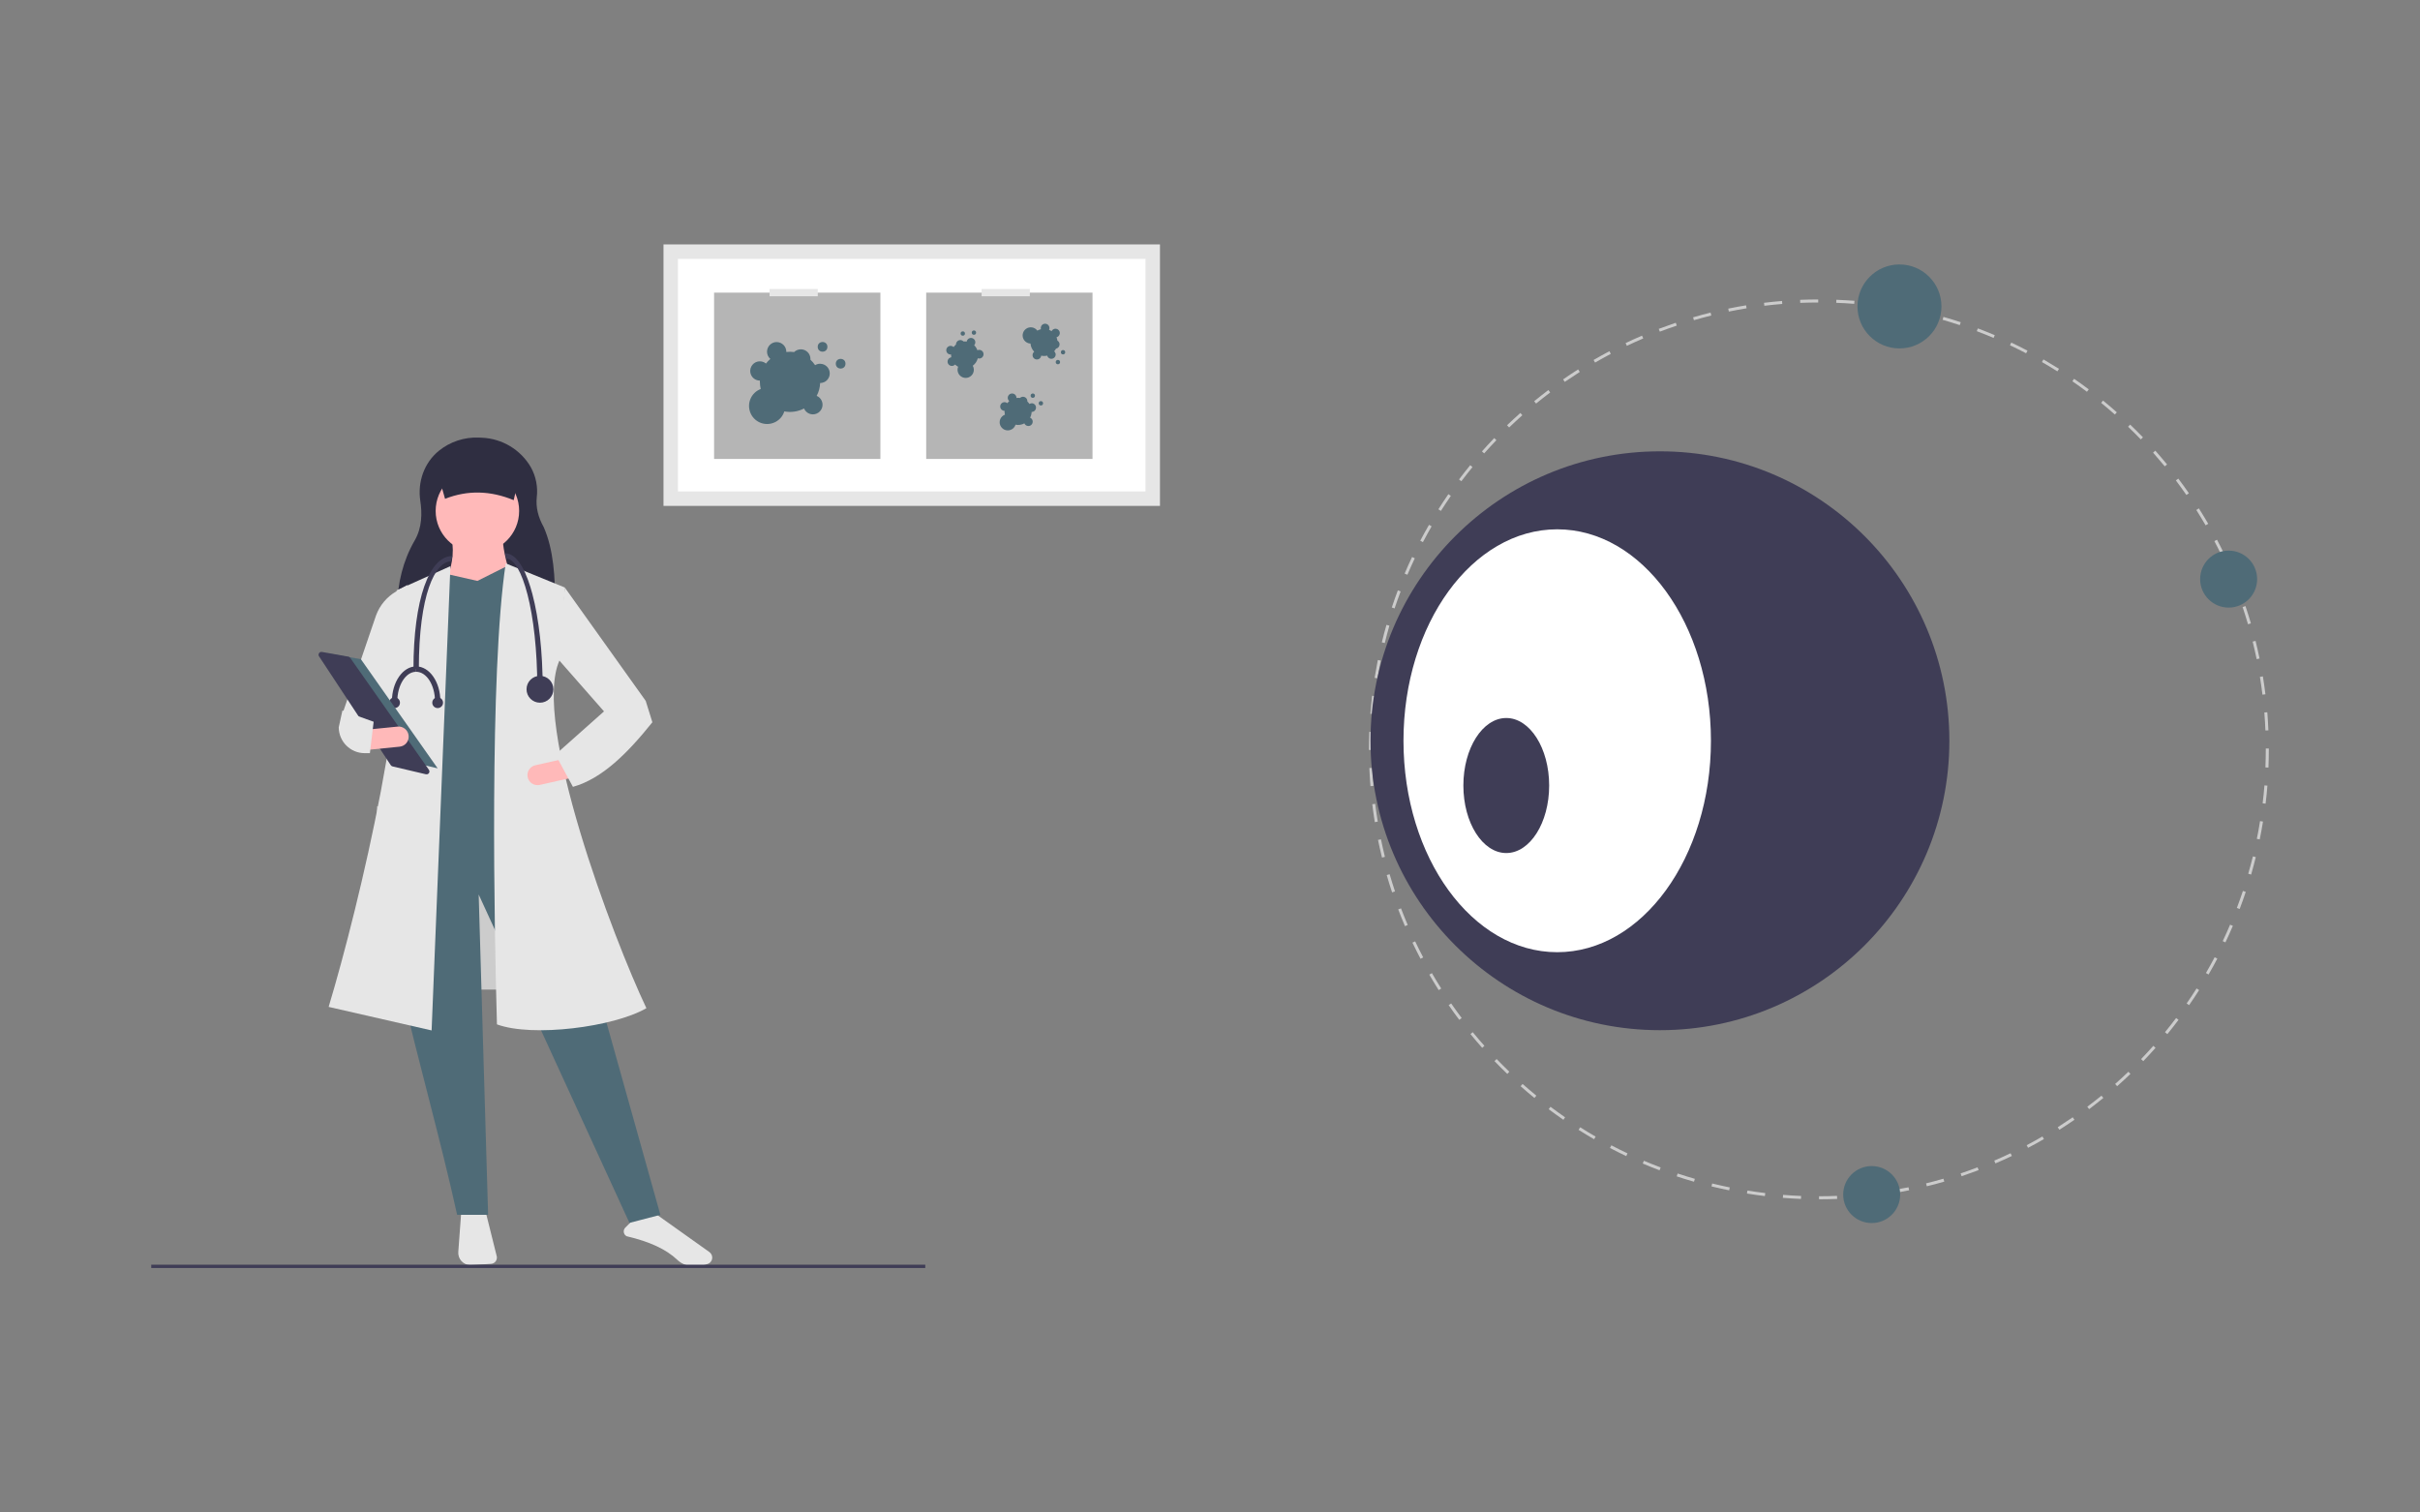<?xml version="1.0" encoding="UTF-8"?> <svg xmlns="http://www.w3.org/2000/svg" id="Layer_2" data-name="Layer 2" viewBox="0 0 400 250"><rect x="0" y="0" width="400" height="250" fill="#808080" stroke="none"/><defs><style> .cls-1 { fill: #2f2e41; } .cls-2, .cls-3 { fill: #fff; } .cls-4 { fill: #3f3d56; } .cls-3 { opacity: 0; } .cls-5 { fill: #e6e6e6; } .cls-6 { fill: #ffb9b9; } .cls-7 { fill: #ccc; } .cls-8 { fill: #b5b5b5; } .cls-9 { fill: #4f6b77; } </style></defs><g id="Layer_1-2" data-name="Layer 1"><rect class="cls-3" width="400" height="250"></rect><g><rect class="cls-7" x="62.32" y="133.28" width="27.09" height="30.29"></rect><path class="cls-5" d="M76.22,200.57l-.47,6.36c-.08,1.12,.76,2.09,1.87,2.17,.09,0,.18,0,.27,0l3.27-.2c.57-.03,1-.52,.97-1.09,0-.06-.01-.13-.03-.19l-1.81-7.26-4.07,.2Z"></path><path class="cls-5" d="M103.55,204.33c3.85,.9,6.59,2.18,8.4,3.91,.64,.61,1.48,.97,2.37,1.02,1.13,.06,2.06-.07,2.75-.38h0c.36-.16,.61-.5,.65-.9,.04-.4-.14-.79-.47-1.03l-9.12-6.49-3.87,1.55-.9,.9c-.35,.35-.35,.92,0,1.27,.06,.06,.12,.11,.2,.15h0Z"></path><path class="cls-1" d="M91.72,100.46l-26.07-.24c.07-3.8,.95-7.53,2.88-10.86,1.27-2.19,1.24-4.58,.94-6.59-.47-3.1,.63-6.27,3.06-8.25,1.86-1.51,4.21-2.29,6.61-2.19l.51,.02c3.35,.14,6.4,1.97,8.09,4.87,.85,1.52,1.19,3.27,.98,5-.17,1.63,.23,3.27,1.16,4.93,1.6,3.64,1.94,8.3,1.85,13.31Z"></path><path class="cls-9" d="M109.16,200.8l-5.12,1.33-24.92-54.28,1.56,52.95h-5.12c-5.47-24.91-15.34-53.66-10.9-62.74l26.47-1.56,18.02,64.29Z"></path><circle class="cls-6" cx="78.91" cy="84.45" r="6.9"></circle><path class="cls-6" d="M84.91,97.13l-11.35-.67c1.11-2.55,1.56-5.01,1.11-7.34h8.45c-.02,1.79,.87,4.89,1.78,8.01Z"></path><polygon class="cls-9" points="92.03 138.51 67.12 140.29 69.67 96.13 74.01 94.91 78.91 96.02 83.8 93.57 86.92 94.68 92.03 138.51"></polygon><path class="cls-5" d="M71.34,170.32l-17.02-3.89c5.06-16.78,14.18-55.17,11.23-68.85l8.9-4-3.11,76.75Z"></path><path class="cls-5" d="M63.11,121.82l-6.45-4,5.5-16.11c.61-1.66,1.79-3.06,3.32-3.95l1.85-1.07-1.11,16.24-3.11,8.9Z"></path><path class="cls-5" d="M106.83,166.65c-5.37,3.11-18.8,4.84-24.69,2.67-.43-15.16-1.28-58.05,1.45-76.2l9.79,4-.89,12.01c-4.68,10.28,8.91,46.07,14.35,57.51Z"></path><polygon class="cls-5" points="106.05 119.82 100.04 117.82 92.03 108.7 93.37 97.13 106.71 115.82 106.05 119.82"></polygon><path class="cls-6" d="M87.22,128.48c.2,.9,1.1,1.46,2,1.26l5.1-1.15-.74-3.25-5.1,1.15c-.9,.2-1.46,1.1-1.26,2h0Z"></path><path class="cls-1" d="M84.91,82.67c-3.83-1.58-7.61-1.69-11.35-.22l-1.56-5.56h14.24l-1.33,5.78Z"></path><path class="cls-5" d="M91.81,124.72l2.89,5.34c4.86-1.36,9.08-5.63,13.13-10.68l-1.11-3.56-6.9,1.78-8.01,7.12Z"></path><path class="cls-4" d="M89.7,113.7h-.89c0-12.59-2.59-21.36-5.12-21.36l-.22-.89c2.26,0,3.71,3.65,4.52,6.71,1.1,4.15,1.71,9.67,1.71,15.53Z"></path><path class="cls-4" d="M69.23,110.59h-.89c0-11.53,2.61-18.69,6.45-18.69l-.22,.89c-2.66,0-5.34,5.5-5.34,17.8Z"></path><circle class="cls-4" cx="89.25" cy="113.93" r="2.22"></circle><path class="cls-4" d="M65.67,115.93h-.89c0-3.19,1.8-5.78,4-5.78v.89c-1.72,0-3.11,2.2-3.11,4.89Z"></path><path class="cls-4" d="M72.79,115.93h-.89c0-2.7-1.4-4.89-3.11-4.89v-.89c2.21,0,4,2.59,4,5.78Z"></path><circle class="cls-4" cx="72.34" cy="116.15" r=".89"></circle><circle class="cls-4" cx="65.22" cy="116.15" r=".89"></circle><polygon class="cls-9" points="54.1 107.97 59.65 108.96 72.34 127 65.6 125.42 54.1 107.97"></polygon><path class="cls-4" d="M53.12,107.75c-.26,0-.47,.22-.47,.48,0,.09,.03,.18,.08,.25l11.86,18c.07,.1,.17,.17,.29,.2l5.52,1.3c.25,.06,.51-.1,.57-.35,.03-.13,0-.27-.07-.38l-13.02-18.52c-.07-.1-.18-.17-.3-.19l-4.36-.78s-.06,0-.09,0Z"></path><path class="cls-6" d="M60.52,120.62l.33,3.32,5.2-.52c.92-.09,1.59-.91,1.49-1.83-.09-.92-.91-1.58-1.82-1.49l-5.2,.52Z"></path><path class="cls-5" d="M55.99,120.23c.02,2.36,1.93,4.26,4.29,4.26h.86l.62-5.19-5.16-1.86-.61,2.78Z"></path><rect class="cls-5" x="109.67" y="40.4" width="82.06" height="43.22"></rect><path class="cls-2" d="M112.06,81.23h77.28V42.79H112.06v38.44Z"></path><rect class="cls-8" x="118.03" y="48.37" width="27.49" height="27.49"></rect><circle class="cls-9" cx="138.95" cy="60.12" r=".8"></circle><circle class="cls-9" cx="135.96" cy="57.33" r=".8"></circle><path class="cls-9" d="M135.56,60.12c-.29,0-.58,.08-.83,.24-.22-.33-.48-.63-.77-.9,0-.04,0-.09,0-.13,0-.88-.71-1.59-1.59-1.59-.41,0-.81,.16-1.11,.45-.43-.06-.86-.06-1.29-.01,0-.01,0-.02,0-.04,0-.88-.71-1.59-1.59-1.6s-1.59,.71-1.6,1.59c0,.46,.2,.9,.55,1.2-.27,.23-.51,.48-.72,.76-.68-.56-1.68-.47-2.24,.21-.56,.68-.47,1.68,.21,2.24,.29,.24,.65,.37,1.02,.37h0c0,.07,0,.13,0,.2,0,.4,.05,.8,.14,1.19-1.54,.58-2.32,2.3-1.74,3.85s2.3,2.32,3.85,1.74c.86-.32,1.52-1.02,1.79-1.89,1.11,.21,2.26,.04,3.26-.48,.34,.81,1.28,1.19,2.09,.84s1.19-1.28,.84-2.09c-.16-.38-.46-.68-.84-.84,.35-.65,.54-1.38,.57-2.12h0c.88,0,1.59-.71,1.59-1.59s-.71-1.59-1.59-1.59h0Z"></path><rect class="cls-5" x="127.2" y="47.77" width="7.97" height="1.2"></rect><rect class="cls-8" x="153.09" y="48.37" width="27.49" height="27.49"></rect><circle class="cls-9" cx="172.05" cy="66.66" r=".36"></circle><circle class="cls-9" cx="170.71" cy="65.4" r=".36"></circle><path class="cls-9" d="M170.53,66.66c-.13,0-.26,.04-.37,.11-.1-.15-.22-.29-.35-.41,0-.02,0-.04,0-.06,0-.4-.32-.72-.72-.72-.19,0-.36,.07-.5,.2-.19-.03-.39-.03-.58,0,0,0,0-.01,0-.02,0-.4-.32-.72-.72-.72-.4,0-.72,.32-.72,.72,0,.21,.09,.4,.25,.54-.12,.1-.23,.22-.32,.34-.3-.25-.76-.21-1.01,.09-.25,.3-.21,.76,.09,1.01,.13,.11,.29,.17,.46,.17h0s0,.06,0,.09c0,.18,.02,.36,.06,.54-.69,.26-1.05,1.04-.78,1.73,.26,.69,1.04,1.05,1.73,.78,.39-.14,.68-.46,.81-.85,.5,.1,1.02,.02,1.46-.22,.15,.36,.58,.53,.94,.38,.36-.15,.53-.58,.38-.94-.07-.17-.21-.31-.38-.38,.16-.29,.24-.62,.26-.95h0c.4,0,.72-.32,.72-.72s-.32-.72-.72-.72h0Z"></path><circle class="cls-9" cx="174.86" cy="59.85" r=".36"></circle><circle class="cls-9" cx="175.71" cy="58.22" r=".36"></circle><path class="cls-9" d="M174.45,58.39c-.04-.13-.11-.24-.2-.33,.12-.14,.22-.28,.3-.44,.02,0,.04,0,.06-.01,.38-.11,.6-.5,.5-.88-.05-.18-.17-.33-.33-.43-.03-.19-.08-.38-.15-.56,0,0,.01,0,.02,0,.38-.11,.6-.5,.5-.88-.11-.38-.5-.6-.88-.5-.2,.06-.37,.2-.45,.38-.13-.09-.27-.16-.42-.22,.16-.36,0-.79-.36-.95-.36-.16-.79,0-.95,.36-.07,.15-.08,.33-.04,.49h0s-.06,.02-.09,.02c-.17,.05-.34,.12-.5,.21-.44-.6-1.28-.73-1.88-.29-.6,.44-.73,1.28-.29,1.88,.24,.33,.63,.53,1.04,.55,.04,.51,.26,.98,.61,1.35-.31,.25-.36,.7-.11,1.01s.7,.36,1.01,.11c.14-.12,.24-.28,.26-.47,.33,.07,.66,.07,.99-.01h0c.11,.38,.5,.61,.88,.5,.38-.11,.6-.5,.5-.88,0,0,0,0,0,0h0Z"></path><circle class="cls-9" cx="160.98" cy="54.98" r=".36"></circle><circle class="cls-9" cx="159.14" cy="55.13" r=".36"></circle><path class="cls-9" d="M159.95,56.11c-.09,.1-.15,.22-.17,.35-.18-.03-.36-.03-.53-.02-.01-.01-.03-.03-.04-.04-.29-.27-.75-.25-1.01,.05-.13,.14-.19,.32-.19,.5-.15,.12-.28,.27-.39,.42,0,0,0,0-.01-.01-.29-.27-.75-.25-1.01,.04-.27,.29-.25,.75,.04,1.01,.15,.14,.36,.21,.57,.18,0,.16,0,.32,.03,.47-.39,.05-.67,.42-.61,.81,.05,.39,.42,.67,.81,.61,.17-.02,.32-.1,.43-.23h0s.04,.04,.06,.06c.13,.12,.28,.23,.44,.31-.28,.69,.06,1.47,.75,1.75,.69,.28,1.47-.06,1.75-.75,.15-.38,.12-.81-.08-1.17,.41-.3,.7-.74,.83-1.23,.37,.13,.78-.06,.91-.44,.13-.37-.06-.78-.44-.91-.18-.06-.37-.05-.54,.02-.11-.31-.29-.6-.53-.83h0c.27-.29,.25-.75-.04-1.01-.29-.27-.75-.25-1.01,.04,0,0,0,0,0,0h0Z"></path><rect class="cls-5" x="162.25" y="47.77" width="7.97" height="1.2"></rect><rect class="cls-4" x="25" y="209.04" width="127.94" height=".55"></rect><path class="cls-7" d="M300.67,198.23v-.5c.99,0,1.99-.02,2.97-.06l.02,.5c-.99,.04-2,.06-2.99,.06Zm-2.99-.06c-.99-.04-2-.1-2.99-.18l.04-.49c.99,.08,1.98,.14,2.97,.18l-.02,.5Zm8.98-.18l-.04-.49c.98-.08,1.98-.18,2.96-.3l.06,.49c-.99,.12-1.99,.22-2.98,.3h0Zm-14.94-.29c-.99-.12-1.99-.26-2.97-.42l.08-.49c.97,.16,1.96,.29,2.95,.41l-.06,.49Zm20.89-.43l-.08-.49c.97-.16,1.96-.34,2.93-.53l.1,.49c-.98,.2-1.97,.38-2.95,.54h0Zm-26.8-.52c-.98-.2-1.96-.42-2.92-.65l.12-.48c.96,.23,1.93,.45,2.9,.65l-.1,.49Zm32.67-.67l-.12-.48c.96-.24,1.93-.5,2.87-.77l.14,.48c-.95,.28-1.93,.54-2.89,.77Zm-38.48-.75c-.96-.28-1.92-.57-2.86-.89l.16-.47c.94,.31,1.89,.61,2.84,.88l-.14,.48Zm44.23-.91l-.16-.47c.94-.31,1.88-.65,2.8-1l.18,.46c-.93,.35-1.88,.69-2.82,1.01Zm-49.92-.98c-.93-.35-1.87-.73-2.78-1.12l.19-.46c.91,.39,1.84,.76,2.77,1.11l-.18,.46Zm55.51-1.14l-.19-.46c.91-.39,1.82-.8,2.7-1.22l.21,.45c-.89,.43-1.81,.84-2.72,1.23Zm-61.03-1.21c-.9-.43-1.8-.88-2.68-1.34l.23-.44c.87,.46,1.77,.91,2.67,1.33l-.21,.45Zm66.43-1.36l-.23-.44c.87-.46,1.75-.94,2.6-1.44l.25,.43c-.86,.5-1.74,.98-2.62,1.44h0Zm-71.74-1.43c-.86-.5-1.73-1.02-2.56-1.55l.27-.42c.83,.53,1.69,1.05,2.55,1.54l-.25,.43Zm76.91-1.56l-.27-.42c.83-.53,1.66-1.08,2.48-1.64l.28,.41c-.82,.57-1.66,1.12-2.49,1.65h0Zm-81.98-1.65c-.82-.57-1.64-1.16-2.43-1.75l.3-.4c.79,.59,1.6,1.18,2.41,1.74l-.28,.41Zm86.9-1.76l-.3-.4c.79-.59,1.57-1.21,2.34-1.83l.31,.38c-.77,.63-1.56,1.25-2.35,1.85h0Zm-91.69-1.85c-.77-.63-1.54-1.28-2.28-1.94l.33-.37c.74,.65,1.5,1.3,2.27,1.93l-.31,.38Zm96.32-1.94l-.33-.37c.74-.65,1.47-1.33,2.19-2.02l.34,.36c-.72,.69-1.46,1.37-2.2,2.03h0Zm-100.8-2.03c-.72-.69-1.43-1.4-2.12-2.12l.36-.34c.69,.71,1.39,1.42,2.1,2.1l-.34,.36Zm105.12-2.11l-.36-.34c.68-.71,1.36-1.45,2.02-2.19l.37,.33c-.66,.74-1.34,1.48-2.03,2.2h0Zm-109.27-2.2c-.66-.75-1.31-1.51-1.94-2.28l.38-.31c.62,.76,1.27,1.52,1.93,2.26l-.37,.33Zm113.24-2.28l-.38-.31c.63-.77,1.24-1.55,1.84-2.34l.4,.3c-.6,.79-1.22,1.59-1.85,2.36h0Zm-117.03-2.35c-.6-.79-1.19-1.61-1.75-2.43l.41-.28c.56,.81,1.15,1.62,1.74,2.41l-.4,.3Zm120.64-2.43l-.41-.28c.56-.81,1.12-1.65,1.64-2.48l.42,.27c-.53,.84-1.09,1.68-1.66,2.5h0Zm-124.04-2.48c-.53-.84-1.05-1.7-1.55-2.56l.43-.25c.49,.85,1.01,1.71,1.54,2.54l-.42,.27Zm127.25-2.58l-.43-.25c.5-.86,.98-1.74,1.44-2.61l.44,.23c-.46,.88-.95,1.76-1.45,2.63h0Zm-130.25-2.6c-.46-.88-.91-1.78-1.34-2.67l.45-.21c.42,.89,.87,1.78,1.33,2.65l-.44,.23Zm133.04-2.71l-.45-.21c.42-.89,.84-1.81,1.22-2.72l.46,.19c-.39,.92-.81,1.84-1.23,2.74h0Zm-135.61-2.68c-.39-.91-.77-1.84-1.12-2.77l.46-.18c.35,.92,.72,1.84,1.11,2.75l-.46,.2Zm137.96-2.84l-.46-.18c.35-.93,.69-1.87,1-2.81l.47,.16c-.31,.94-.65,1.89-1.01,2.83h0Zm-140.09-2.75c-.32-.94-.62-1.9-.89-2.86l.48-.14c.28,.95,.57,1.9,.89,2.84l-.47,.16Zm141.99-2.94l-.48-.14c.27-.95,.53-1.91,.77-2.87l.48,.12c-.24,.97-.5,1.94-.77,2.89h0Zm-143.66-2.81c-.24-.97-.46-1.95-.66-2.92l.49-.1c.2,.97,.42,1.94,.65,2.9l-.48,.12Zm145.09-3l-.49-.1c.2-.97,.38-1.95,.53-2.93l.49,.08c-.16,.98-.34,1.97-.54,2.95h0Zm-146.28-2.86c-.16-.98-.3-1.98-.42-2.96l.49-.06c.12,.98,.26,1.97,.42,2.94l-.49,.08Zm147.24-3.05l-.49-.06c.12-.98,.22-1.98,.3-2.96l.49,.04c-.08,.99-.18,1.99-.3,2.98h0Zm-147.96-2.9c-.08-.99-.14-2-.18-2.99l.5-.02c.04,.99,.1,1.99,.18,2.97l-.49,.04Zm148.43-3.07l-.5-.02c.04-.99,.06-1.99,.06-2.97v-.16s.5,0,.5,0v.16c0,.99-.02,2-.06,2.99h0Zm-148.18-2.91h-.5s0-.08,0-.08c0-.97,.02-1.95,.06-2.91l.5,.02c-.04,.96-.06,1.93-.06,2.89v.08Zm147.68-3.22c-.04-.98-.1-1.98-.18-2.97l.49-.04c.08,.99,.14,2,.18,2.99l-.5,.02Zm-147.45-2.72l-.49-.04c.08-.99,.18-2,.29-2.98l.49,.06c-.12,.98-.21,1.97-.29,2.96Zm146.96-3.2c-.12-.98-.26-1.97-.42-2.94l.49-.08c.16,.98,.3,1.98,.42,2.96l-.49,.06Zm-146.26-2.7l-.49-.08c.16-.98,.34-1.97,.53-2.95l.49,.1c-.2,.97-.37,1.95-.53,2.93Zm145.3-3.17c-.2-.97-.42-1.94-.66-2.9l.48-.12c.24,.96,.46,1.95,.66,2.92l-.49,.1Zm-144.12-2.66l-.48-.12c.24-.96,.49-1.94,.77-2.89l.48,.14c-.27,.95-.53,1.92-.76,2.87h0Zm142.69-3.11c-.28-.95-.58-1.9-.89-2.84l.47-.16c.32,.94,.62,1.9,.9,2.86l-.48,.14Zm-141.05-2.61l-.47-.16c.31-.94,.65-1.9,1-2.83l.46,.18c-.35,.93-.69,1.87-1,2.81Zm139.15-3.03c-.35-.92-.73-1.85-1.11-2.75l.46-.2c.39,.91,.77,1.84,1.12,2.77l-.46,.18Zm-137.04-2.54l-.46-.19c.39-.92,.8-1.84,1.23-2.74l.45,.21c-.42,.89-.83,1.81-1.22,2.72h0Zm134.71-2.91c-.42-.89-.87-1.78-1.33-2.65l.44-.23c.46,.88,.91,1.78,1.34,2.67l-.45,.21Zm-132.15-2.48l-.44-.23c.46-.88,.95-1.76,1.45-2.63l.43,.25c-.49,.86-.98,1.73-1.44,2.61h0Zm129.38-2.77c-.5-.85-1.01-1.71-1.54-2.54l.42-.27c.53,.84,1.05,1.7,1.55,2.55l-.43,.25Zm-126.4-2.39l-.42-.27c.53-.84,1.09-1.68,1.65-2.5l.41,.28c-.56,.81-1.11,1.65-1.64,2.48h0Zm123.22-2.63c-.56-.81-1.15-1.62-1.74-2.41l.4-.3c.6,.79,1.19,1.61,1.75,2.42l-.41,.28Zm-119.83-2.27l-.4-.3c.6-.8,1.22-1.59,1.85-2.36l.38,.31c-.62,.76-1.24,1.55-1.84,2.34h0Zm116.25-2.47c-.63-.76-1.28-1.52-1.93-2.26l.37-.33c.66,.74,1.31,1.51,1.94,2.28l-.38,.31Zm-112.49-2.14l-.37-.33c.66-.74,1.34-1.48,2.03-2.2l.36,.34c-.68,.71-1.36,1.45-2.02,2.19h0Zm108.54-2.3c-.69-.71-1.39-1.42-2.11-2.1l.34-.36c.72,.69,1.43,1.4,2.12,2.11l-.36,.34Zm-104.42-1.99l-.34-.36c.72-.69,1.46-1.37,2.2-2.03l.33,.37c-.74,.66-1.47,1.34-2.18,2.02h0Zm100.13-2.13c-.74-.65-1.5-1.3-2.27-1.93l.31-.38c.77,.63,1.54,1.28,2.28,1.94l-.33,.37Zm-95.68-1.82l-.31-.38c.77-.63,1.56-1.25,2.35-1.85l.3,.4c-.79,.59-1.57,1.21-2.34,1.84h0Zm91.07-1.94c-.79-.59-1.6-1.18-2.42-1.74l.28-.41c.82,.56,1.64,1.15,2.43,1.75l-.3,.4Zm-86.32-1.64l-.28-.41c.82-.57,1.66-1.12,2.49-1.65l.27,.42c-.83,.53-1.66,1.08-2.48,1.64h0Zm81.42-1.74c-.84-.53-1.69-1.05-2.55-1.54l.25-.43c.86,.5,1.72,1.02,2.57,1.55l-.26,.42Zm-76.41-1.45l-.25-.43c.86-.5,1.74-.98,2.62-1.45l.23,.44c-.87,.46-1.75,.94-2.6,1.44h0Zm71.25-1.53c-.88-.46-1.77-.91-2.67-1.33l.21-.45c.9,.43,1.8,.88,2.68,1.34l-.23,.44Zm-66-1.24l-.21-.45c.89-.43,1.81-.84,2.72-1.23l.2,.46c-.91,.39-1.82,.8-2.7,1.22h0Zm60.61-1.31c-.91-.39-1.84-.76-2.77-1.11l.18-.46c.93,.35,1.87,.73,2.79,1.12l-.19,.46Zm-55.16-1.03l-.18-.46c.93-.35,1.88-.69,2.82-1.01l.16,.47c-.94,.31-1.88,.65-2.8,1h0Zm49.58-1.08c-.94-.31-1.89-.61-2.84-.88l.14-.48c.96,.27,1.92,.57,2.86,.88l-.16,.47Zm-43.94-.81l-.14-.48c.95-.28,1.93-.54,2.89-.78l.12,.48c-.96,.24-1.93,.5-2.87,.77h0Zm38.22-.83c-.96-.23-1.93-.45-2.9-.65l.1-.49c.98,.2,1.96,.42,2.92,.65l-.12,.48Zm-32.45-.6l-.1-.49c.97-.2,1.96-.38,2.95-.54l.08,.49c-.98,.16-1.96,.34-2.93,.54Zm26.62-.58c-.97-.16-1.97-.29-2.95-.41l.06-.49c.99,.12,1.98,.26,2.97,.41l-.08,.49Zm-20.75-.38l-.06-.49c.99-.12,1.99-.22,2.98-.3l.04,.49c-.98,.08-1.98,.18-2.96,.3h0Zm14.85-.32c-.98-.08-1.98-.13-2.97-.17l.02-.5c.99,.04,2,.1,2.99,.17l-.04,.49Zm-8.92-.16l-.02-.5c.99-.04,2-.06,2.99-.06v.5c-.99,0-1.99,.02-2.97,.06h0Z"></path><circle class="cls-4" cx="274.37" cy="122.44" r="47.84"></circle><ellipse class="cls-2" cx="257.39" cy="122.44" rx="25.41" ry="34.95"></ellipse><ellipse class="cls-4" cx="248.97" cy="129.84" rx="7.09" ry="11.16"></ellipse><circle class="cls-9" cx="368.37" cy="95.72" r="4.71"></circle><circle class="cls-9" cx="313.96" cy="50.65" r="6.94"></circle><circle class="cls-9" cx="309.37" cy="197.45" r="4.71"></circle></g></g></svg> 